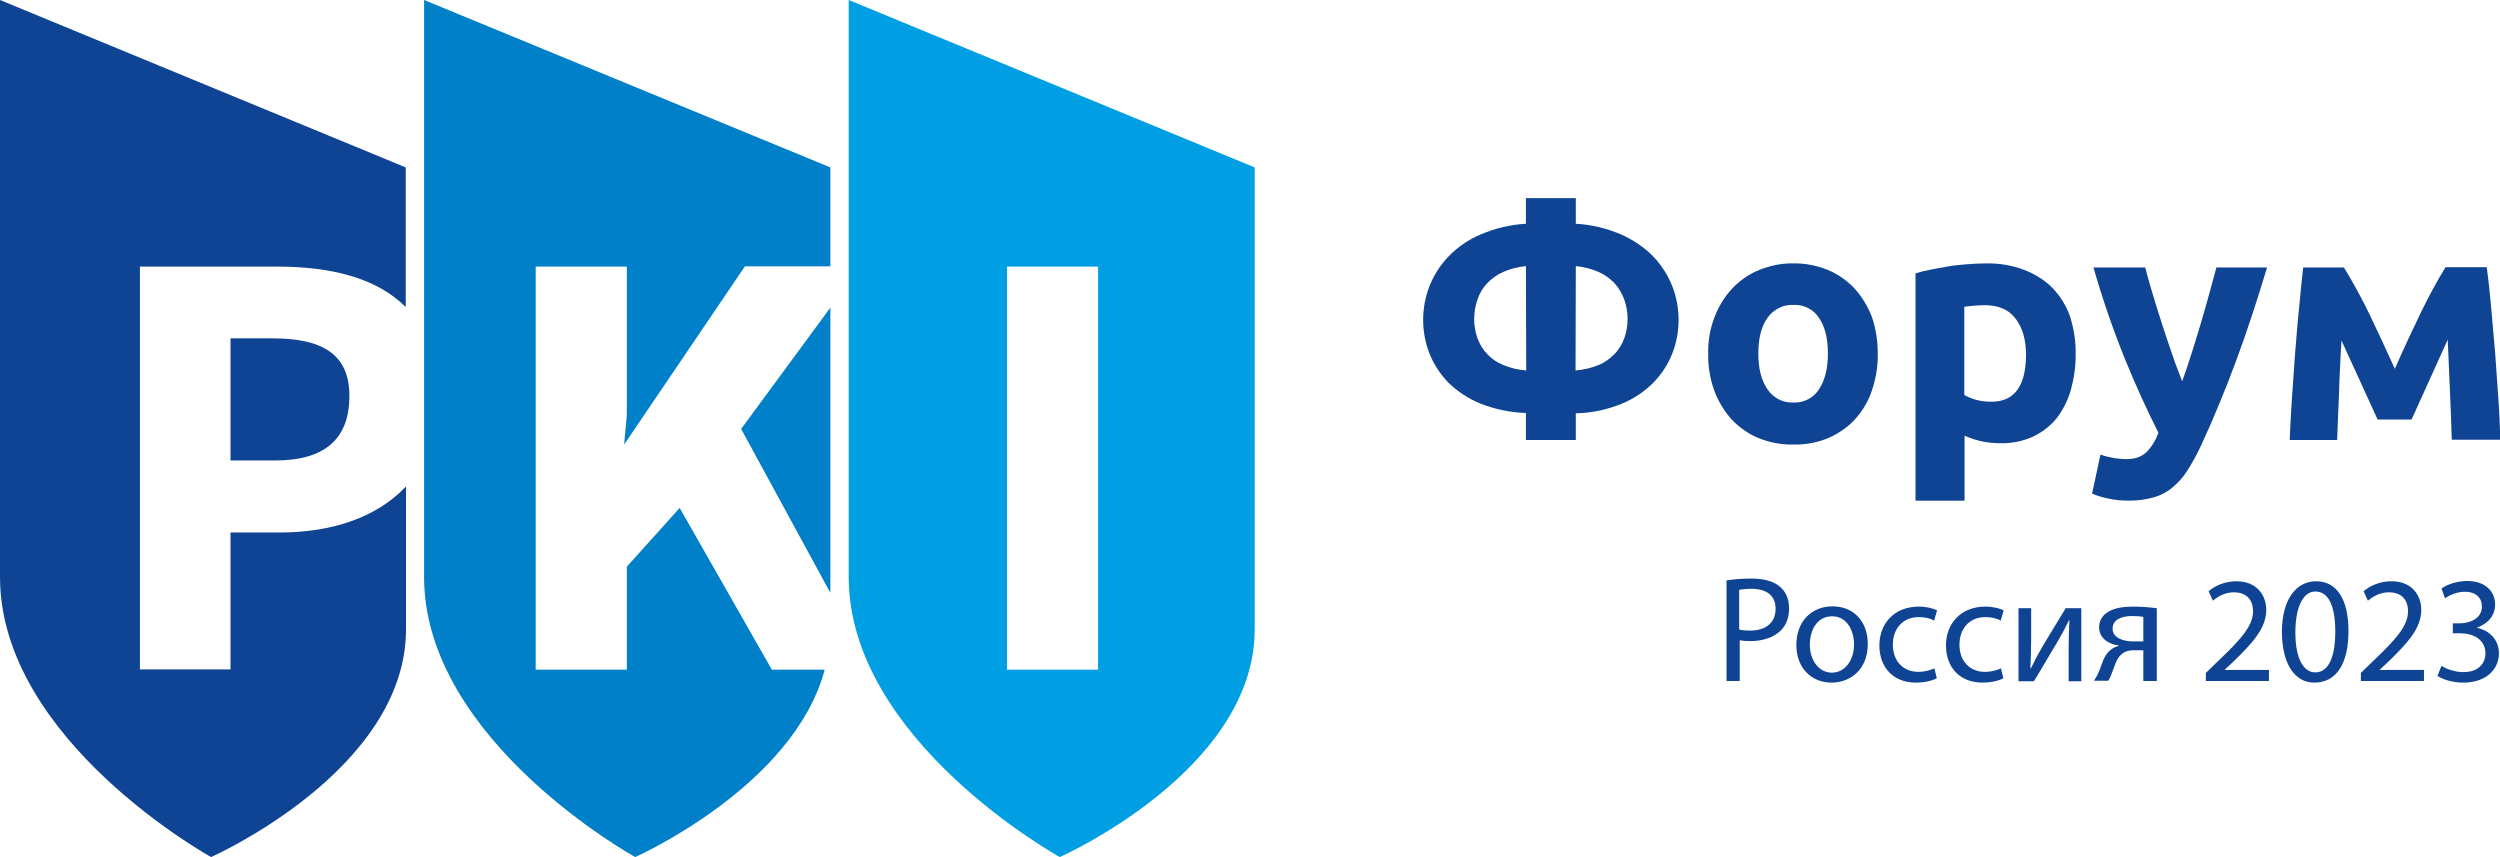 <?xml version="1.0" encoding="utf-8"?>
<!-- Generator: Adobe Illustrator 21.1.0, SVG Export Plug-In . SVG Version: 6.00 Build 0)  -->
<svg version="1.1" id="Слой_1" xmlns="http://www.w3.org/2000/svg" xmlns:xlink="http://www.w3.org/1999/xlink" x="0px" y="0px"
	 viewBox="0 0 927.3 317.9" style="enable-background:new 0 0 927.3 317.9;" xml:space="preserve">
<style type="text/css">
	.st0{fill:#0F4495;}
	.st1{fill:#0080C8;}
	.st2{fill:#009EE2;}
</style>
<path class="st0" d="M85.5,125.5v45.3h16.6c18.7,0,27.5-8.3,27.5-23.9s-10.1-21.4-28.5-21.4L85.5,125.5z"/>
<path class="st0" d="M104.1,197.5H85.5v50.8H51.9V98.9h51.2c19.4,0,36.6,4.1,47.4,15V62.1L0,0v214c0,60.7,78.3,103.9,78.3,103.9
	s72.3-32,72.3-84.5v-53C139.8,192,122.8,197.5,104.1,197.5"/>
<polygon class="st1" points="274.9,159.1 308,219.9 308,114.1 "/>
<path class="st1" d="M286.3,248.4l-34.2-60l-19.6,21.8v38.2h-33.8V98.9h33.8V154l-1,10.9l44.8-66.1H308V62.1L157.3,0v214
	c0,60.7,78.3,103.9,78.3,103.9s58.7-26,70.3-69.5L286.3,248.4z"/>
<path class="st2" d="M314.8,0v214c0,60.7,78.3,103.9,78.3,103.9s72.3-32,72.3-84.5V62.1L314.8,0z M407.3,248.4h-33.8V98.9h33.8
	V248.4z"/>
<path class="st0" d="M584.4,163.2H566v-10c-5.8-0.2-11.5-1.4-16.9-3.5c-4.4-1.8-8.5-4.5-11.9-7.8c-3-3.1-5.4-6.8-7-10.8
	c-3.1-8-3.1-16.9,0-24.9c1.6-4.1,4-7.8,7-11c3.4-3.5,7.4-6.3,11.9-8.2c5.4-2.3,11.1-3.7,16.9-4v-9.5h18.5v9.5
	c5.8,0.3,11.5,1.7,16.9,4c4.4,2,8.5,4.7,11.9,8.2c3,3.2,5.4,6.9,7,11c3.1,8,3.1,16.9,0,24.9c-1.6,4.1-4,7.7-7,10.8
	c-3.4,3.4-7.4,6.1-11.9,7.9c-5.4,2.2-11.1,3.4-16.9,3.5V163.2z M566,98.7c-2.9,0.3-5.8,1-8.5,2.2c-2.3,1-4.3,2.5-6,4.3
	c-1.6,1.7-2.8,3.8-3.5,6c-0.8,2.3-1.2,4.7-1.2,7.1c0,2.4,0.4,4.8,1.2,7.1c0.8,2.2,2,4.2,3.6,5.9c1.7,1.8,3.7,3.2,6,4.1
	c2.7,1.1,5.5,1.8,8.5,2L566,98.7z M584.4,137.4c2.9-0.2,5.8-0.9,8.5-2c2.3-0.9,4.3-2.4,6-4.1c1.6-1.7,2.8-3.7,3.6-5.9
	c0.8-2.3,1.2-4.7,1.2-7.1c0-2.4-0.4-4.8-1.2-7.1c-0.8-2.2-2-4.3-3.5-6c-1.7-1.8-3.7-3.3-6-4.3c-2.7-1.2-5.6-1.9-8.5-2.2L584.4,137.4
	z"/>
<path class="st0" d="M696.5,131.1c0.1,4.7-0.7,9.4-2.2,13.8c-1.3,4-3.5,7.6-6.3,10.7c-2.8,3-6.2,5.3-9.9,6.9
	c-4.1,1.7-8.5,2.5-13,2.4c-4.4,0.1-8.8-0.8-12.8-2.4c-3.7-1.5-7.1-3.9-9.9-6.8c-2.8-3.1-5-6.7-6.5-10.7c-1.6-4.4-2.4-9.1-2.3-13.8
	c-0.1-4.7,0.7-9.4,2.4-13.7c1.5-3.9,3.7-7.5,6.6-10.6c2.8-2.9,6.2-5.3,10-6.8c4-1.6,8.3-2.5,12.6-2.4c4.4-0.1,8.7,0.8,12.7,2.4
	c3.7,1.5,7.1,3.9,9.9,6.8c2.8,3.1,5,6.7,6.5,10.6C695.8,121.8,696.5,126.4,696.5,131.1z M678,131.1c0-5.6-1.1-10-3.3-13.2
	c-2.1-3.2-5.7-5-9.5-4.8c-3.8-0.2-7.4,1.7-9.6,4.8c-2.3,3.2-3.4,7.6-3.4,13.2c0,5.6,1.1,10,3.4,13.3c2.1,3.2,5.8,5.1,9.6,4.9
	c3.8,0.2,7.5-1.7,9.5-4.9C676.9,141.1,678,136.7,678,131.1z"/>
<path class="st0" d="M769.9,131.2c0.1,4.6-0.6,9.1-1.8,13.5c-1.1,3.8-2.9,7.4-5.3,10.5c-2.4,2.9-5.4,5.2-8.8,6.8
	c-3.8,1.7-7.9,2.5-12,2.4c-2.4,0-4.7-0.2-7-0.7c-2.2-0.5-4.3-1.2-6.3-2.1v24.1h-18.2v-84.3c1.6-0.5,3.5-1,5.6-1.4s4.3-0.8,6.6-1.2
	s4.7-0.6,7.1-0.8s4.7-0.3,6.9-0.3c4.8-0.1,9.6,0.7,14.1,2.4c3.9,1.5,7.5,3.7,10.5,6.7c2.9,3,5.1,6.6,6.5,10.5
	C769.2,121.8,770,126.5,769.9,131.2z M751.5,131.7c0-5.6-1.3-10.1-3.8-13.4c-2.5-3.4-6.2-5-11.2-5.1c-1.6,0-3.1,0.1-4.5,0.2
	c-1.4,0.1-2.5,0.3-3.4,0.4v32.7c1.4,0.8,2.9,1.4,4.4,1.8c1.8,0.5,3.7,0.7,5.5,0.7C747.1,149.1,751.4,143.3,751.5,131.7z"/>
<path class="st0" d="M840.9,99.2c-3.7,12.3-7.5,23.9-11.5,34.7c-4,10.8-8.3,21.2-13,31.4c-1.5,3.2-3.2,6.3-5.1,9.3
	c-1.5,2.4-3.4,4.5-5.6,6.3c-2,1.7-4.4,2.9-6.9,3.6c-2.9,0.8-5.9,1.2-9,1.2c-2.6,0-5.3-0.2-7.9-0.8c-2-0.4-4-1-5.9-1.8l3.1-14.5
	c1.6,0.6,3.3,1,5,1.3c1.5,0.2,3.1,0.4,4.6,0.4c3.2,0,5.7-0.9,7.5-2.6c2-2.1,3.5-4.6,4.4-7.2c-4.1-8.1-8.3-17.2-12.4-27.3
	c-4.5-11.1-8.4-22.5-11.7-34h19.2c0.8,3.2,1.8,6.6,2.9,10.3c1.1,3.7,2.3,7.4,3.5,11.2c1.2,3.8,2.5,7.4,3.7,11s2.5,6.8,3.6,9.7
	c1.1-2.9,2.2-6.2,3.3-9.7c1.1-3.6,2.3-7.2,3.4-11c1.1-3.8,2.2-7.5,3.2-11.2s1.9-7.1,2.8-10.3L840.9,99.2z"/>
<path class="st0" d="M868.5,126.3c-0.2,2.8-0.3,5.9-0.5,9.3s-0.3,6.7-0.4,10s-0.3,6.6-0.4,9.6s-0.2,5.7-0.3,8h-17.6
	c0.2-4.5,0.4-9.5,0.8-15.1c0.4-5.6,0.8-11.3,1.2-17.1c0.5-5.8,0.9-11.5,1.5-17c0.5-5.5,1-10.5,1.5-14.8h15.1
	c3.5,5.7,6.7,11.6,9.6,17.6c2.9,6.1,6,12.7,9.3,20c3.4-7.8,6.8-15,10-21.6c2.7-5.5,5.6-10.9,8.8-16.1h15.3c0.6,4.4,1.1,9.3,1.6,14.8
	c0.5,5.5,1,11.2,1.5,17c0.4,5.8,0.8,11.5,1.2,17.1s0.6,10.6,0.7,15.1h-18c-0.2-6.3-0.4-12.6-0.7-18.9c-0.3-6.3-0.5-12.3-0.8-18.2
	l-13.4,29.6h-12.6L868.5,126.3z"/>
<g>
	<path class="st0" d="M640.3,215.3c2.4-0.4,5.4-0.7,9.4-0.7c4.8,0,8.3,1.1,10.6,3.1c2.1,1.8,3.3,4.5,3.3,7.9c0,3.4-1,6.1-2.9,8.1
		c-2.6,2.7-6.8,4.1-11.5,4.1c-1.5,0-2.8-0.1-3.9-0.3v15.1h-4.9V215.3z M645.1,233.5c1.1,0.3,2.4,0.4,4,0.4c5.9,0,9.5-2.9,9.5-8.1
		c0-5-3.5-7.4-8.9-7.4c-2.1,0-3.8,0.2-4.6,0.4V233.5z"/>
	<path class="st0" d="M692.8,238.8c0,10-6.9,14.4-13.5,14.4c-7.3,0-13-5.4-13-13.9c0-9.1,5.9-14.4,13.4-14.4
		C687.6,224.9,692.8,230.6,692.8,238.8z M671.3,239.1c0,5.9,3.4,10.4,8.2,10.4c4.7,0,8.2-4.4,8.2-10.5c0-4.6-2.3-10.4-8.1-10.4
		S671.3,234,671.3,239.1z"/>
	<path class="st0" d="M718.4,251.6c-1.3,0.7-4.1,1.6-7.8,1.6c-8.2,0-13.5-5.5-13.5-13.8c0-8.3,5.7-14.4,14.6-14.4
		c2.9,0,5.5,0.7,6.8,1.4l-1.1,3.8c-1.2-0.7-3-1.3-5.7-1.3c-6.2,0-9.6,4.6-9.6,10.2c0,6.3,4,10.1,9.4,10.1c2.8,0,4.6-0.7,6-1.3
		L718.4,251.6z"/>
	<path class="st0" d="M743.1,251.6c-1.3,0.7-4.1,1.6-7.8,1.6c-8.2,0-13.5-5.5-13.5-13.8c0-8.3,5.7-14.4,14.6-14.4
		c2.9,0,5.5,0.7,6.8,1.4l-1.1,3.8c-1.2-0.7-3-1.3-5.7-1.3c-6.2,0-9.6,4.6-9.6,10.2c0,6.3,4,10.1,9.4,10.1c2.8,0,4.6-0.7,6-1.3
		L743.1,251.6z"/>
	<path class="st0" d="M753.4,225.5v11.4c0,4.3-0.1,7-0.3,10.9l0.2,0.1c1.6-3.3,2.6-5.2,4.4-8.3l8.5-14h5.8v27.1h-4.7v-11.5
		c0-4.4,0.1-6.7,0.3-11.1h-0.2c-1.7,3.5-2.9,5.7-4.5,8.4c-2.6,4.2-5.5,9.4-8.5,14.2h-5.7v-27.1H753.4z"/>
	<path class="st0" d="M799.9,252.6H795v-11.4h-3.6c-2.1,0-3.5,0.6-4.5,1.5c-2,1.6-2.7,5-3.8,7.6c-0.3,0.8-0.7,1.6-1.1,2.2h-5.3
		c0.6-0.9,1.2-1.9,1.7-3.1c1.2-2.6,1.8-6.2,4.3-8.2c0.8-0.7,1.8-1.3,3.1-1.6v-0.2c-3.5-0.4-7.2-2.6-7.2-6.7c0-2.8,1.5-4.7,3.6-5.9
		c2.2-1.3,5.5-1.8,9.1-1.8c3.2,0,6.4,0.3,8.7,0.6V252.6z M795,228.8c-1.2-0.2-2.4-0.3-4.1-0.3c-3.4,0-7.3,1-7.3,4.7
		c0,3.5,4.3,4.7,7.2,4.7c2,0,3.1,0,4.2,0V228.8z"/>
	<path class="st0" d="M818.2,252.6v-3l3.9-3.8c9.3-8.8,13.5-13.6,13.6-19c0-3.7-1.8-7.1-7.2-7.1c-3.3,0-6,1.7-7.7,3.1l-1.6-3.5
		c2.5-2.1,6.1-3.7,10.3-3.7c7.8,0,11.1,5.4,11.1,10.6c0,6.7-4.9,12.2-12.5,19.5l-2.9,2.7v0.1h16.4v4.1H818.2z"/>
	<path class="st0" d="M871.1,234c0,12.4-4.6,19.2-12.7,19.2c-7.1,0-11.9-6.7-12-18.7c0-12.2,5.3-18.9,12.7-18.9
		C866.8,215.6,871.1,222.4,871.1,234z M851.4,234.6c0,9.5,2.9,14.8,7.4,14.8c5,0,7.4-5.9,7.4-15.2c0-9-2.3-14.8-7.4-14.8
		C854.5,219.4,851.4,224.7,851.4,234.6z"/>
	<path class="st0" d="M875.7,252.6v-3l3.9-3.8c9.3-8.8,13.5-13.6,13.6-19c0-3.7-1.8-7.1-7.2-7.1c-3.3,0-6,1.7-7.7,3.1l-1.6-3.5
		c2.5-2.1,6.1-3.7,10.3-3.7c7.8,0,11.1,5.4,11.1,10.6c0,6.7-4.9,12.2-12.5,19.5l-2.9,2.7v0.1h16.4v4.1H875.7z"/>
	<path class="st0" d="M905.6,247c1.4,0.9,4.6,2.3,8.1,2.3c6.3,0,8.3-4,8.2-7.1c-0.1-5.1-4.6-7.3-9.4-7.3h-2.7v-3.7h2.7
		c3.6,0,8.1-1.8,8.1-6.2c0-2.9-1.8-5.5-6.4-5.5c-2.9,0-5.7,1.3-7.3,2.4l-1.3-3.6c1.9-1.4,5.6-2.8,9.5-2.8c7.2,0,10.4,4.3,10.4,8.7
		c0,3.8-2.2,6.9-6.7,8.6v0.1c4.5,0.9,8.1,4.3,8.1,9.4c0,5.8-4.5,10.9-13.3,10.9c-4.1,0-7.7-1.3-9.5-2.5L905.6,247z"/>
</g>
</svg>
